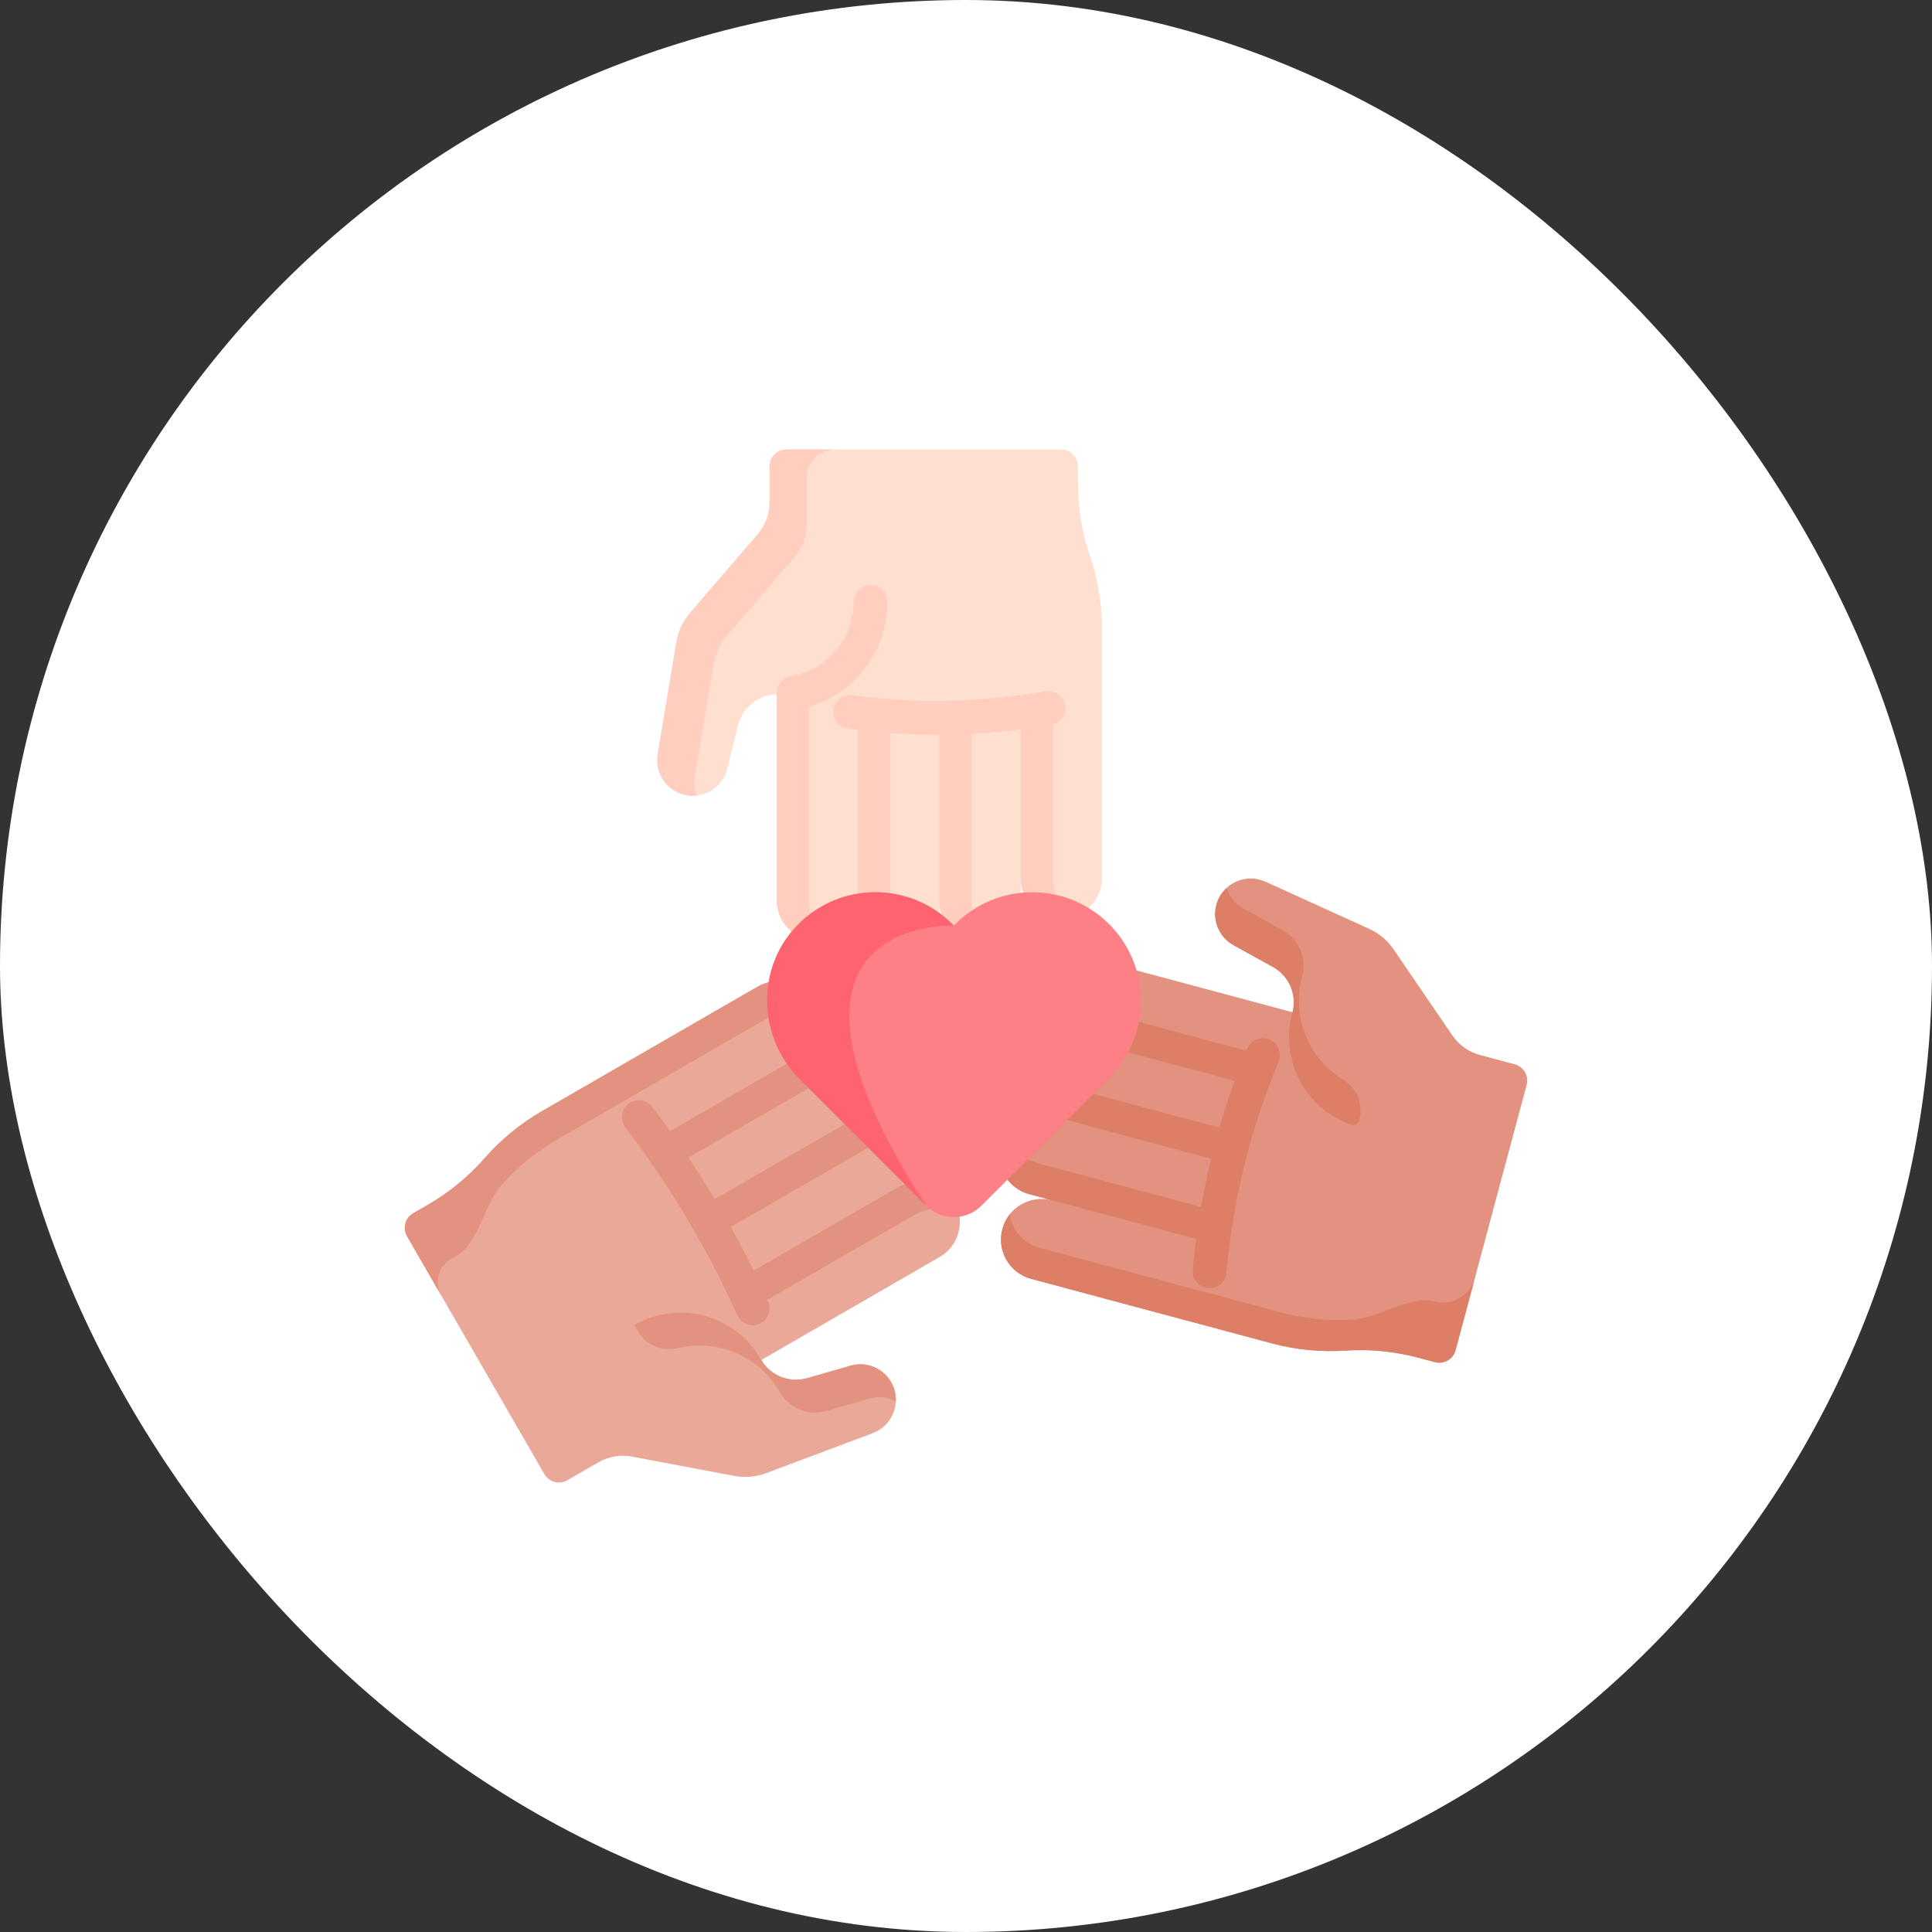 <svg width="105" height="105" viewBox="0 0 105 105" fill="none" xmlns="http://www.w3.org/2000/svg">
<rect x="0" y="0" width="105" height="105" fill="#333333" stroke="none"/>
<rect width="105" height="105" rx="52.5" fill="white"/>
<g clip-path="url(#clip0_325_3547)">
<path d="M46.221 74.222L43.867 74.9C42.918 75.174 41.903 74.779 41.388 73.936L41.374 73.913L51.062 68.32C52.118 67.71 52.48 66.359 51.87 65.302C51.26 64.246 49.909 63.884 48.852 64.494L50.285 63.667C51.341 63.057 51.703 61.706 51.093 60.649C50.483 59.593 49.132 59.23 48.076 59.84L46.712 60.628C47.768 60.018 48.13 58.667 47.52 57.61C46.91 56.553 45.559 56.192 44.502 56.802L43.386 57.446C44.442 56.836 44.804 55.485 44.194 54.429C43.584 53.372 42.233 53.01 41.176 53.62L29.443 60.394C28.277 61.068 27.229 61.928 26.341 62.941C25.453 63.953 24.405 64.813 23.238 65.487L22.457 65.938C22.019 66.191 21.869 66.751 22.122 67.189L29.584 80.113C29.837 80.552 30.397 80.702 30.835 80.449L32.525 79.473C33.075 79.156 33.721 79.046 34.345 79.163L39.908 80.213C40.484 80.322 41.079 80.27 41.628 80.065L47.434 77.888C48.469 77.499 48.968 76.324 48.529 75.31C48.142 74.419 47.154 73.953 46.221 74.222Z" fill="#EAA998"/>
<path d="M26.126 66.476C26.467 65.741 26.773 64.964 27.216 64.457C28.104 63.444 29.153 62.584 30.319 61.911L42.052 55.137C42.581 54.832 43.182 54.77 43.729 54.916C43.996 54.987 44.251 55.11 44.476 55.277C44.443 54.987 44.35 54.698 44.195 54.429C43.89 53.901 43.399 53.546 42.854 53.4C42.307 53.254 41.705 53.316 41.177 53.621L29.444 60.395C28.278 61.068 27.229 61.928 26.341 62.941C25.898 63.448 25.413 63.916 24.895 64.342C24.376 64.767 23.822 65.151 23.239 65.487L22.458 65.938C22.02 66.191 21.87 66.752 22.123 67.19L23.984 70.413C23.58 69.714 23.82 68.821 24.518 68.418L24.828 68.239C25.411 67.902 25.786 67.21 26.126 66.476Z" fill="#E49280"/>
<path d="M47.521 57.61C47.216 57.082 46.725 56.727 46.179 56.581C45.633 56.435 45.031 56.497 44.503 56.802L35.591 61.947C35.948 62.414 36.293 62.889 36.625 63.371L45.378 58.318C45.906 58.013 46.508 57.951 47.055 58.097C47.322 58.169 47.576 58.291 47.802 58.458C47.768 58.168 47.676 57.879 47.521 57.61Z" fill="#E49280"/>
<path d="M51.871 65.302C51.566 64.774 51.075 64.419 50.53 64.273C49.983 64.126 49.381 64.189 48.853 64.494L40.045 69.579C40.276 70.121 40.494 70.669 40.698 71.223L49.728 66.01C50.257 65.705 50.859 65.643 51.405 65.789C51.672 65.861 51.927 65.983 52.153 66.15C52.119 65.86 52.026 65.571 51.871 65.302Z" fill="#E49280"/>
<path d="M51.094 60.648C50.789 60.12 50.298 59.765 49.753 59.619C49.206 59.473 48.604 59.535 48.076 59.84L38.057 65.624C38.352 66.128 38.633 66.639 38.902 67.158L48.951 61.356C49.48 61.051 50.081 60.989 50.628 61.135C50.895 61.207 51.15 61.329 51.375 61.496C51.342 61.206 51.249 60.917 51.094 60.648Z" fill="#E49280"/>
<path d="M48.687 76.156C48.26 75.931 47.748 75.866 47.253 76.009L44.9 76.688C43.951 76.96 42.936 76.567 42.421 75.724L42.42 75.723L42.372 75.641C41.232 73.666 38.954 72.757 36.844 73.265C35.992 73.47 35.105 73.108 34.667 72.349L34.474 72.014C36.878 70.626 39.952 71.449 41.34 73.854L41.388 73.936L41.39 73.937C41.904 74.78 42.919 75.174 43.868 74.901L46.221 74.222C47.083 73.974 47.991 74.352 48.429 75.111C48.466 75.175 48.499 75.242 48.529 75.311C48.649 75.587 48.699 75.875 48.687 76.156Z" fill="#E49280"/>
<path d="M40.908 72.023C40.556 72.023 40.221 71.821 40.068 71.48C39.989 71.305 39.91 71.131 39.83 70.958C39.424 70.078 38.986 69.198 38.529 68.341C38.231 67.783 37.918 67.221 37.596 66.669C37.109 65.831 36.592 64.997 36.057 64.189C35.709 63.661 35.343 63.129 34.969 62.606C34.649 62.159 34.317 61.711 33.983 61.276C33.674 60.872 33.75 60.294 34.154 59.985C34.557 59.675 35.135 59.752 35.444 60.156C35.79 60.607 36.134 61.071 36.466 61.535C36.854 62.077 37.233 62.628 37.594 63.175C38.147 64.011 38.683 64.875 39.187 65.743C39.52 66.314 39.845 66.897 40.153 67.475C40.627 68.362 41.081 69.275 41.501 70.186C41.584 70.364 41.666 70.545 41.747 70.725C41.955 71.189 41.748 71.734 41.284 71.942C41.162 71.997 41.034 72.023 40.908 72.023Z" fill="#E49280"/>
<path d="M67.038 51.367L69.182 52.552C70.047 53.03 70.485 54.027 70.253 54.987L70.247 55.013L59.442 52.118C58.264 51.802 57.053 52.502 56.737 53.68C56.421 54.859 57.12 56.07 58.299 56.386L56.701 55.958C55.523 55.642 54.311 56.341 53.996 57.52C53.68 58.698 54.379 59.91 55.558 60.225L57.079 60.633C55.901 60.317 54.689 61.017 54.374 62.195C54.058 63.374 54.757 64.585 55.936 64.901L57.181 65.234C56.003 64.919 54.791 65.618 54.476 66.796C54.16 67.975 54.859 69.186 56.038 69.502L69.125 73.009C70.426 73.357 71.775 73.49 73.119 73.402C74.463 73.314 75.812 73.447 77.113 73.795L77.984 74.029C78.473 74.159 78.975 73.87 79.106 73.381L82.969 58.966C83.1 58.477 82.81 57.974 82.321 57.843L80.436 57.339C79.823 57.174 79.288 56.795 78.93 56.27L75.739 51.594C75.408 51.11 74.951 50.726 74.418 50.484L68.773 47.917C67.767 47.46 66.583 47.938 66.176 48.966C65.819 49.87 66.188 50.898 67.038 51.367Z" fill="#E49280"/>
<path d="M75.77 71.055C75.009 71.334 74.243 71.667 73.572 71.711C72.228 71.799 70.878 71.666 69.577 71.318L56.491 67.811C55.901 67.653 55.432 67.272 55.149 66.782C55.011 66.542 54.917 66.276 54.876 65.998C54.694 66.227 54.556 66.496 54.475 66.797C54.317 67.386 54.413 67.984 54.696 68.473C54.979 68.963 55.448 69.344 56.038 69.502L69.124 73.009C70.425 73.357 71.775 73.49 73.119 73.402C73.79 73.358 74.464 73.369 75.132 73.435C75.799 73.501 76.462 73.621 77.112 73.795L77.983 74.029C78.472 74.16 78.975 73.87 79.106 73.381L80.162 69.441C79.902 70.411 78.905 70.986 77.935 70.726C77.284 70.552 76.53 70.776 75.77 71.055Z" fill="#DD7F66"/>
<path d="M54.373 62.195C54.215 62.785 54.311 63.382 54.593 63.871C54.876 64.361 55.346 64.743 55.935 64.901L65.875 67.564C65.953 66.982 66.044 66.402 66.151 65.826L56.388 63.21C55.799 63.052 55.329 62.67 55.047 62.18C54.908 61.941 54.815 61.675 54.773 61.397C54.592 61.626 54.453 61.895 54.373 62.195Z" fill="#DD7F66"/>
<path d="M56.736 53.681C56.578 54.27 56.674 54.867 56.957 55.357C57.239 55.846 57.709 56.228 58.298 56.386L68.123 59.018C68.342 58.472 68.576 57.93 68.823 57.394L58.751 54.695C58.162 54.537 57.693 54.156 57.41 53.666C57.271 53.426 57.178 53.16 57.137 52.882C56.955 53.111 56.816 53.38 56.736 53.681Z" fill="#DD7F66"/>
<path d="M53.995 57.52C53.837 58.11 53.933 58.707 54.215 59.197C54.498 59.687 54.968 60.068 55.557 60.226L66.732 63.22C66.88 62.656 67.042 62.095 67.219 61.538L56.01 58.535C55.421 58.377 54.951 57.995 54.669 57.505C54.53 57.266 54.437 57 54.395 56.722C54.214 56.951 54.075 57.22 53.995 57.52Z" fill="#DD7F66"/>
<path d="M66.662 48.257C66.805 48.718 67.121 49.125 67.572 49.374L69.716 50.559C70.58 51.037 71.019 52.033 70.787 52.993L70.788 52.994L70.763 53.086C70.17 55.299 71.15 57.562 73.016 58.69C73.763 59.141 74.102 60.047 73.876 60.889C73.825 61.082 73.62 61.194 73.432 61.129C70.965 60.273 69.543 57.642 70.229 55.08L70.254 54.987L70.253 54.986C70.485 54.026 70.046 53.03 69.182 52.552L67.038 51.368C66.254 50.934 65.879 50.025 66.106 49.178C66.125 49.107 66.148 49.036 66.176 48.966C66.286 48.686 66.455 48.447 66.662 48.257Z" fill="#DD7F66"/>
<path d="M65.739 70.007C65.712 70.007 65.684 70.005 65.656 70.003C65.15 69.957 64.776 69.51 64.821 69.004C64.873 68.427 64.938 67.842 65.014 67.267C65.104 66.594 65.21 65.923 65.331 65.271C65.513 64.273 65.738 63.267 65.998 62.282C66.167 61.634 66.355 60.984 66.556 60.351C66.863 59.379 67.212 58.406 67.593 57.46C67.656 57.304 67.72 57.147 67.785 56.99C67.981 56.52 68.519 56.298 68.989 56.494C69.458 56.689 69.68 57.228 69.485 57.697C69.423 57.847 69.362 57.996 69.302 58.146C68.938 59.05 68.605 59.978 68.311 60.907C68.119 61.511 67.94 62.131 67.778 62.749C67.53 63.691 67.316 64.651 67.141 65.604C67.026 66.227 66.925 66.868 66.839 67.51C66.766 68.059 66.704 68.617 66.655 69.168C66.612 69.646 66.21 70.007 65.739 70.007Z" fill="#DD7F66"/>
<path d="M39.525 41.782L40.114 39.405C40.352 38.446 41.201 37.765 42.189 37.74L42.216 37.739V48.925C42.216 50.145 43.205 51.134 44.425 51.134C45.645 51.134 46.634 50.145 46.634 48.925V50.579C46.634 51.799 47.623 52.788 48.843 52.788C50.063 52.788 51.052 51.799 51.052 50.579V49.004C51.052 50.224 52.041 51.213 53.261 51.213C54.481 51.213 55.47 50.224 55.47 49.004V47.714C55.47 48.934 56.459 49.923 57.679 49.923C58.899 49.923 59.889 48.934 59.889 47.714V34.166C59.889 32.819 59.668 31.482 59.235 30.206C58.802 28.931 58.581 27.593 58.581 26.246V25.345C58.581 24.838 58.171 24.428 57.664 24.428H42.741C42.235 24.428 41.825 24.838 41.825 25.345V27.296C41.825 27.931 41.597 28.545 41.183 29.027L37.492 33.32C37.11 33.764 36.857 34.305 36.761 34.883L35.743 41C35.562 42.09 36.33 43.11 37.428 43.236C38.393 43.348 39.291 42.725 39.525 41.782Z" fill="#FFDFCF"/>
<path d="M42.743 24.428C42.236 24.428 41.826 24.838 41.826 25.344V27.296C41.826 27.93 41.599 28.544 41.184 29.026L37.494 33.319C37.112 33.764 36.858 34.305 36.762 34.882L35.744 41C35.563 42.089 36.331 43.11 37.43 43.236C37.505 43.244 37.58 43.249 37.654 43.249C37.725 43.249 37.797 43.245 37.867 43.237C37.744 42.925 37.702 42.577 37.762 42.223L38.78 36.105C38.875 35.528 39.129 34.987 39.511 34.542L43.201 30.249C43.615 29.767 43.843 29.153 43.843 28.518L43.843 25.986C43.844 25.125 44.542 24.428 45.402 24.428L42.743 24.428Z" fill="#FFCEBF"/>
<path d="M58.555 49.743C58.287 49.858 57.991 49.924 57.68 49.924C57.069 49.924 56.517 49.676 56.118 49.276C55.718 48.876 55.471 48.324 55.471 47.714V38.713C55.864 38.662 56.655 38.604 57.222 38.54V47.714C57.222 48.324 57.468 48.876 57.868 49.276C58.065 49.473 58.297 49.631 58.555 49.743Z" fill="#FFCEBF"/>
<path d="M54.137 51.033C53.879 50.921 53.646 50.762 53.45 50.566C53.05 50.166 52.803 49.614 52.803 49.004V38.897C52.219 38.851 51.635 38.789 51.053 38.713V49.004C51.053 49.614 51.3 50.166 51.7 50.566C52.099 50.966 52.652 51.214 53.262 51.214C53.573 51.213 53.869 51.149 54.137 51.033Z" fill="#FFCEBF"/>
<path d="M49.718 52.608C49.46 52.496 49.227 52.337 49.032 52.141C48.632 51.741 48.384 51.189 48.384 50.579V38.975C47.801 39.001 47.218 39.013 46.634 39.009V50.579C46.634 51.189 46.881 51.741 47.281 52.141C47.68 52.541 48.233 52.788 48.843 52.788C49.154 52.788 49.45 52.724 49.718 52.608Z" fill="#FFCEBF"/>
<path d="M43.966 38.418V48.925C43.966 49.535 44.213 50.088 44.613 50.487C44.809 50.683 45.041 50.843 45.3 50.954C45.032 51.07 44.736 51.135 44.424 51.135C43.814 51.135 43.261 50.887 42.863 50.487C42.463 50.088 42.216 49.535 42.216 48.925V37.663C42.216 37.221 42.529 36.835 42.965 36.762C43.316 36.704 43.651 36.601 43.966 36.459C45.383 35.819 46.375 34.399 46.39 32.75C46.394 32.25 46.772 31.813 47.271 31.792C47.798 31.77 48.231 32.191 48.231 32.712C48.231 35.407 46.429 37.69 43.966 38.418Z" fill="#FFCEBF"/>
<path d="M50.853 39.931C50.321 39.931 49.786 39.919 49.26 39.895C48.349 39.854 47.428 39.778 46.523 39.668C46.377 39.65 46.229 39.632 46.081 39.612C45.578 39.545 45.223 39.082 45.29 38.578C45.357 38.074 45.821 37.72 46.324 37.787C46.464 37.806 46.604 37.823 46.744 37.84C47.604 37.945 48.478 38.017 49.342 38.055C49.906 38.081 50.479 38.093 51.047 38.089C51.913 38.086 52.786 38.049 53.645 37.979C54.206 37.935 54.779 37.875 55.351 37.8C55.841 37.736 56.334 37.661 56.817 37.577C57.318 37.49 57.795 37.825 57.883 38.325C57.97 38.826 57.635 39.303 57.134 39.39C56.625 39.479 56.105 39.558 55.59 39.626C54.987 39.704 54.382 39.768 53.792 39.814C52.888 39.888 51.967 39.927 51.056 39.93C50.989 39.931 50.921 39.931 50.853 39.931Z" fill="#FFCEBF"/>
<path d="M62.007 54.405C62.009 55.919 61.431 57.431 60.278 58.586L53.335 65.529C52.507 66.357 51.166 66.357 50.339 65.529L43.479 58.67C41.19 56.381 41.068 52.647 43.31 50.312C44.474 49.1 46.024 48.493 47.575 48.492C49.089 48.493 50.602 49.07 51.757 50.225L51.837 50.304L51.916 50.225C54.225 47.916 57.967 47.914 60.278 50.225C61.431 51.379 62.009 52.891 62.007 54.405Z" fill="#FD8087"/>
<path d="M50.339 65.529L43.479 58.67C41.19 56.381 41.068 52.647 43.31 50.312C44.474 49.1 46.024 48.493 47.575 48.492C49.089 48.493 50.602 49.07 51.757 50.225L51.837 50.304C51.837 50.304 40.122 49.77 50.339 65.529Z" fill="#FE646F"/>
</g>
<defs>
<clipPath id="clip0_325_3547">
<rect width="61" height="61" fill="white" transform="translate(22 22)"/>
</clipPath>
</defs>
</svg>
